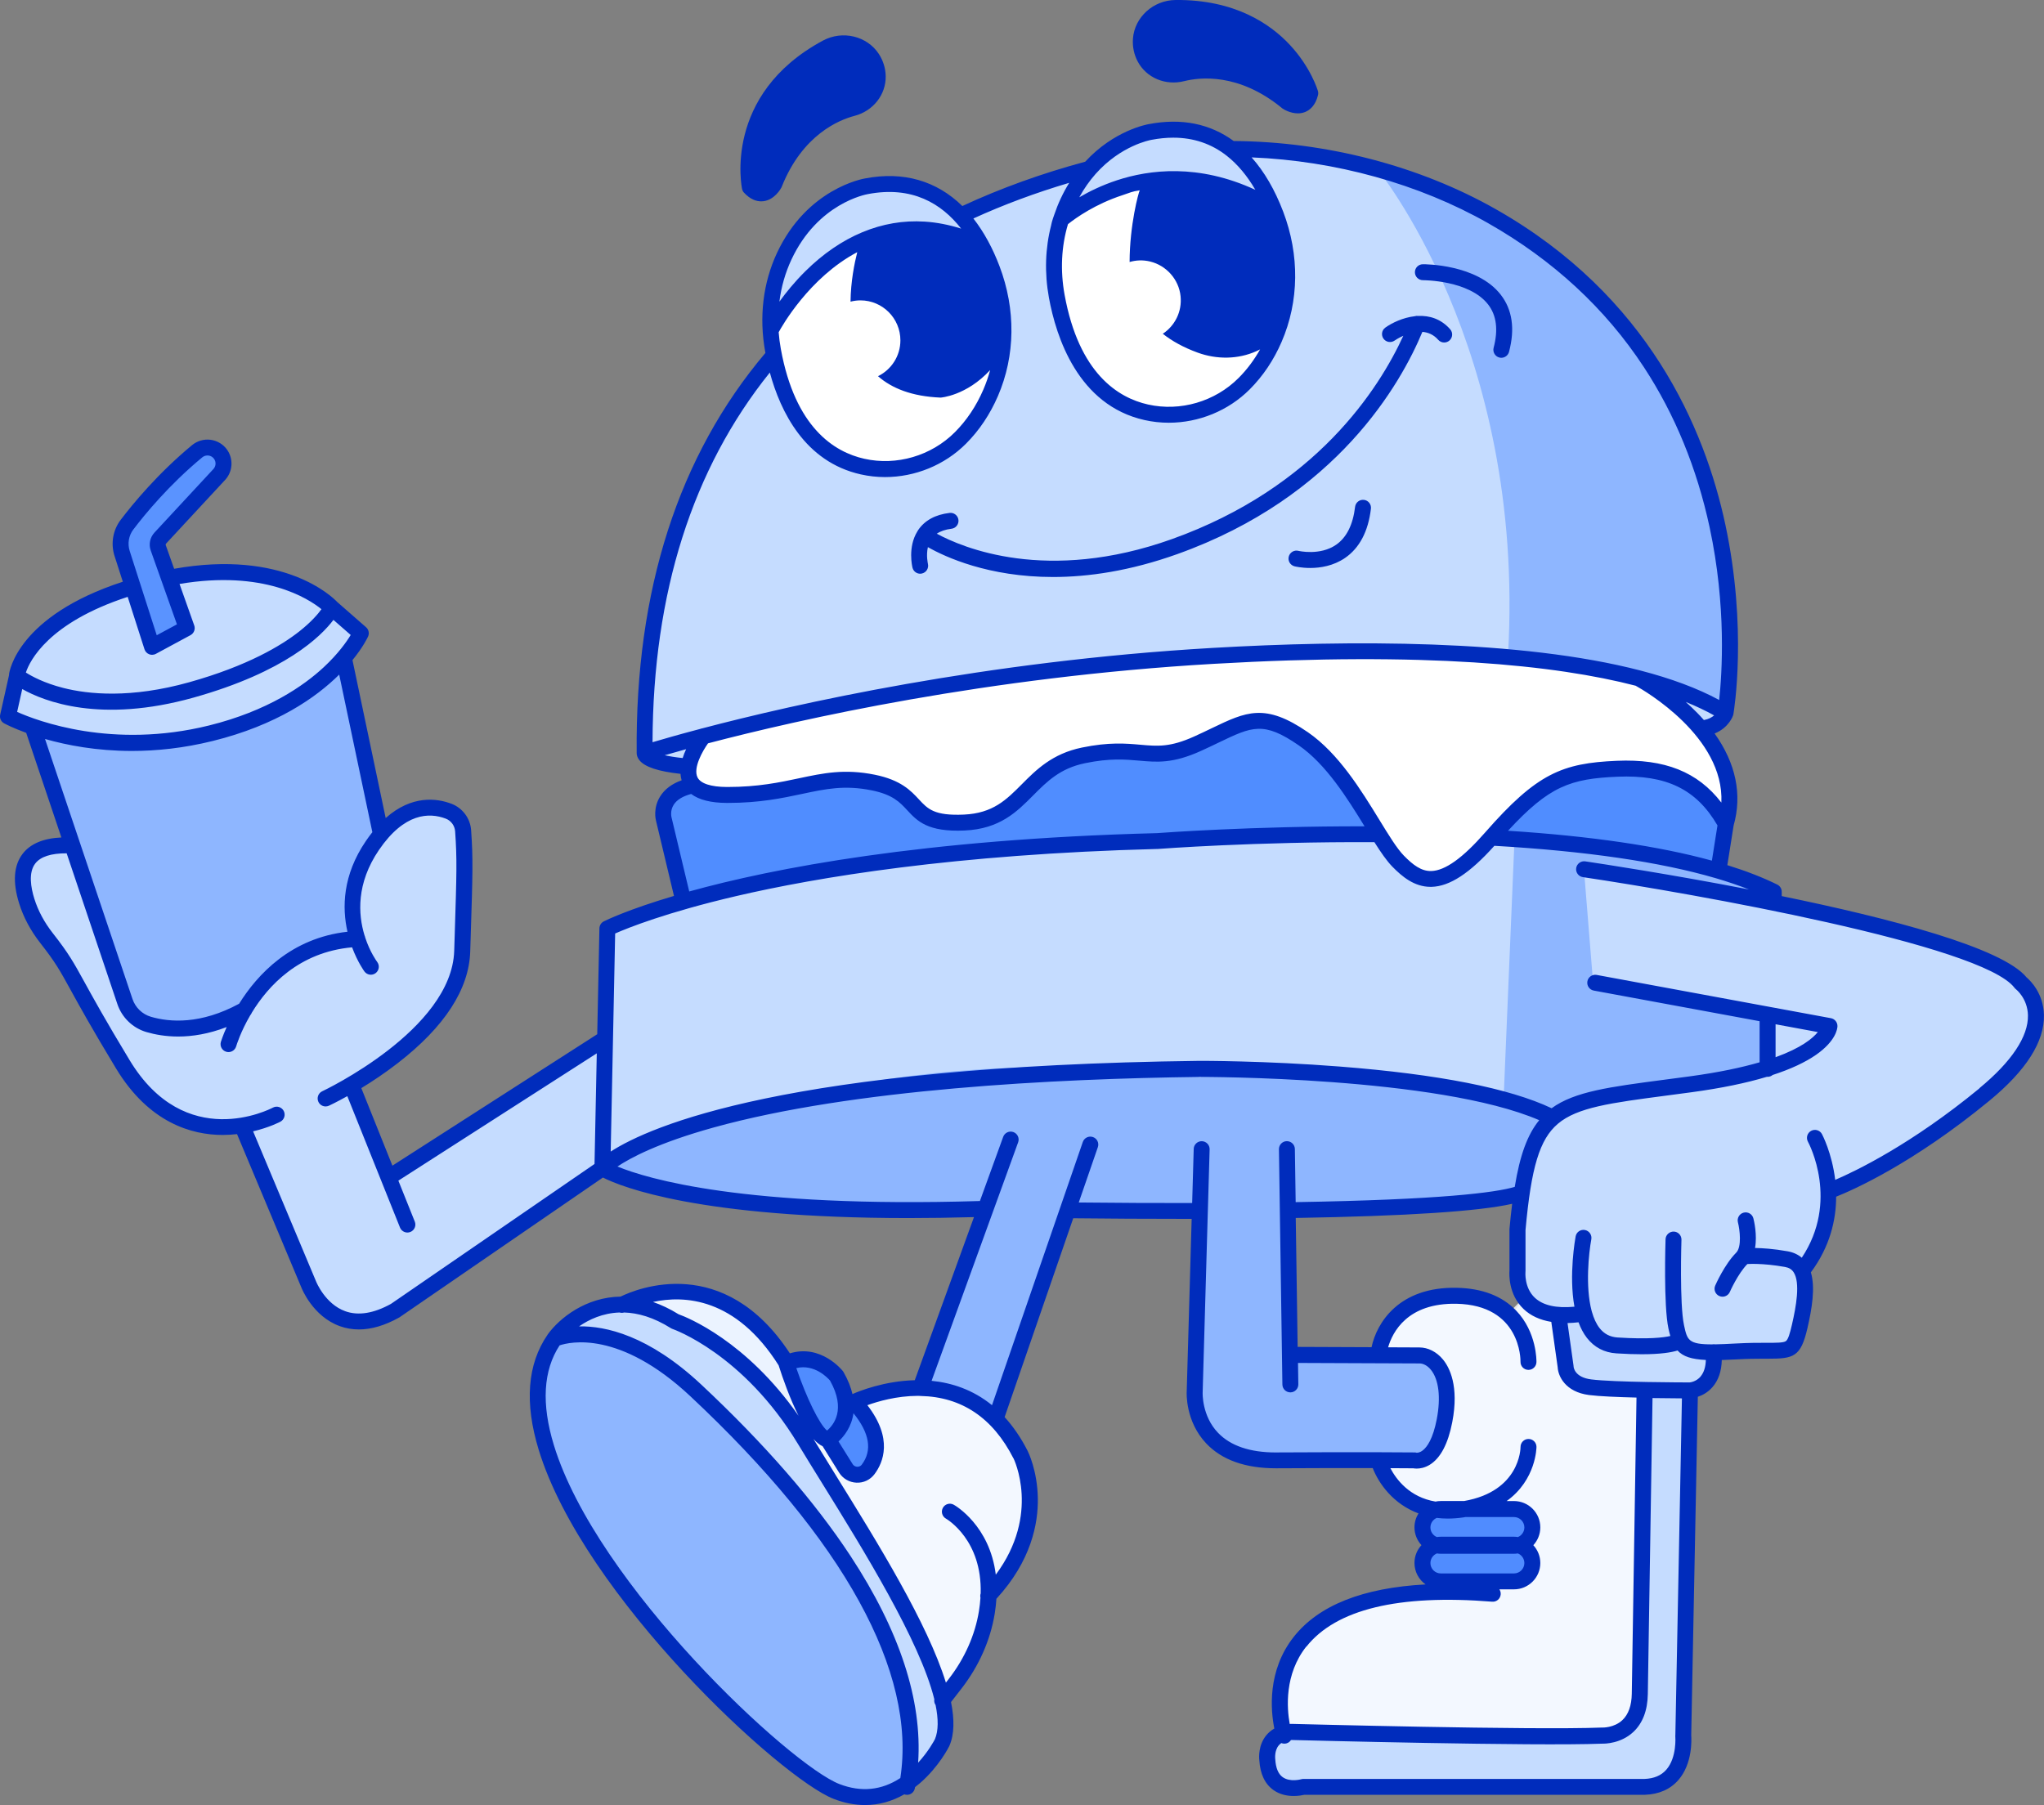 <?xml version="1.0" encoding="UTF-8"?>
<svg id="Layer_1" data-name="Layer 1" xmlns="http://www.w3.org/2000/svg" width="751.43" height="663.68" viewBox="0 0 751.43 663.68">
  <rect x="0" y="0" width="751.43" height="663.68" fill="#808080" stroke="none"/>
  <defs>
    <style>
      .cls-1 {
        opacity: .65;
      }

      .cls-1, .cls-2, .cls-3, .cls-4, .cls-5, .cls-6, .cls-7, .cls-8, .cls-9 {
        stroke-width: 0px;
      }

      .cls-1, .cls-2, .cls-6 {
        fill: #fff;
      }

      .cls-2 {
        opacity: .8;
      }

      .cls-3 {
        opacity: .54;
      }

      .cls-3, .cls-8, .cls-9 {
        fill: #0056ff;
      }

      .cls-10, .cls-9 {
        opacity: .59;
      }

      .cls-4 {
        fill: #c5dcff;
      }

      .cls-5 {
        fill: #8eb6ff;
      }

      .cls-7 {
        fill: #002cbc;
      }
    </style>
  </defs>
  <path class="cls-4" d="M741.52,359.18c-15.97-13.37-88.77-27.34-88.77-27.34-2.33-7.13-21.36-11.59-21.36-11.59,0,0-.59,2.68,3.66-19.28,4.25-21.96-8.65-33.01-8.65-33.01,6.26-.68,6.62-6.54,6.62-6.54,12.98-94-40.72-147.06-40.72-147.06-59.49-66.51-137.2-57.88-137.2-57.88,0,0,2.54-4.56-18.65-7.63-21.19-3.07-37.05,14.75-37.05,14.75-8.39.25-46.06,16.02-46.06,16.02-14.09-18.18-41.69-9.04-41.69-9.04-37.64,17.16-27.68,60.56-27.68,60.56-49.2,56.55-48.18,138.83-47.23,144.31.95,5.48,15.5,6.66,15.5,6.66l1.21,6.94c-13.09,4.26-9.08,12.77-9.08,12.77l7.86,29.09c-20.7,5.8-28.96,11.37-28.96,11.37l-1.16,41.54-78.53,49.58-14-34.39,18.91-14.74c17.7-10.09,21.37-34.14,21.37-34.14l.49-47.65c-12.28-14.25-30.46,2.95-30.46,2.95l-14-62.39,6.88-9.47-11.79-10.67c-16.95-19.65-58.95-9.62-58.95-9.62,0,0-1.72-3.89-3.44-10.52-1.72-6.63,1.97-6.88,1.97-6.88,0,0,23.88-22.12,22.35-28.42-1.52-6.31-10.32-2.04-10.32-2.04,0,0-15.97,15.72-23.58,23.09-7.61,7.37-4.42,13.51-4.42,13.51l2.66,14c-29.51,7.12-40.97,32-40.97,32l-3.45,15.65,8.5,2.95,15.57,45c-25.55-6.09-19.89,20.54-14.49,26.72,5.39,6.18,10.81,12.77,29.48,48.14,18.67,35.37,48.14,28.25,48.14,28.25,0,0,14.5,43.76,25.33,61.65,10.83,17.89,31.16,4.91,31.16,4.91l75.9-52.32c30.7,19.9,139.6,15.09,139.6,15.09l-23.38,65.64c-11.76-2.11-27.74,5.81-27.74,5.81-.66-3.57-2.66-9.25-2.66-9.25-8.6-11.36-18.89-3.56-18.89-3.56,0,0-7.92-23.03-29.43-26.99-21.51-3.96-25.76,3.68-25.76,3.68-20.38-1.13-29.44,10.47-29.44,10.47-12.45,19.53-5.94,34.53,8.14,67.36,14.08,32.83,65.17,80.95,83,93.4,17.83,12.45,22.13,13.03,39.62,2.55,17.49-10.49,12.45-29.72,12.45-29.72,15-19.25,16.42-39.19,16.42-39.19,0,0,9.91-2.41,13.59-26.5,3.68-24.09-11.6-36.2-11.6-36.2l26.61-76.42h47.55s-2.26,43.59-1.7,66.8c.57,23.21,23.77,24.62,23.77,24.62l44.31.27c1.66,13.9,18.97,17.84,18.97,17.84-5.93,6.43-1.13,15.56-1.13,15.56-4.36,7.88,3.94,14.03,3.94,14.03,0,0-38.59,1.53-51.25,19.38-12.66,17.84-3.96,32.78-3.96,32.78-3.34-.21-6.83,5.19-6.83,5.19-1.66,14.32,9.54,15.98,9.54,15.98l131.75-1.24c12.86-2.07,10.37-18.05,10.37-18.05l3.11-126.13c10.02-3.27,8.71-14.94,8.71-14.94,0,0,22.44-.75,23.96-.96,1.52-.22,4.57-1.97,4.57-1.97,8.49-8.5,5.01-28.31,5.01-28.31,8.28-7.62,11.11-29.19,11.11-29.19,7.62-4.36,55.98-27.49,68.98-48.1,13-20.61-2.23-29.54-2.23-29.54ZM555.58,483.74c-39.79-21.44-49.74,14.37-49.74,14.37l-32.37-.87,1.68-52.61,85.08-5.04c-5.07,17.74.17,37.3.17,37.3l-4.83,6.85Z"/>
  <path class="cls-6" d="M390.41,79.6s-13.06,73.42,43.99,72.43c0,0,49.48-5.76,31.7-72.43,0,0-20.48-13.62-46.75-13,0,0-18.7,4.94-28.94,13Z"/>
  <path class="cls-6" d="M283.04,117.95s4.28,60.58,47.08,53.99c42.8-6.58,38.52-61.04,38.52-61.04,0,0-9.81-33.49-43.04-25.88,0,0-23.8,9.55-42.56,32.92Z"/>
  <path class="cls-6" d="M256.6,271.94s-11.39,18.84,6.75,20.25c18.14,1.41,44.72-10.42,58.78-5.2,14.05,5.21,18.41,18.7,33.75,15.89,15.34-2.81,26.58-20.67,37.4-23.48,10.83-2.81,27.56,1.12,40.07-3.37,12.51-4.5,26.49-14.03,36.98-10.41,10.49,3.63,32.52,29.04,33.75,36.56,1.22,7.52,16.03,22.92,24.19,21.09,8.16-1.83,25.87-20.28,29.11-25.4,3.23-5.11,24.47-20.44,50.9-14.25,26.43,6.19,26.29,20.67,26.29,20.67,0,0,9.14-28.4-26.72-52.59-35.86-24.19-243.97-10.23-351.25,20.25Z"/>
  <path class="cls-5" d="M554.4,240.46s55.6,5.95,78.64,20.96c0,0,31.85-144.74-127.16-199.85,0,0,54.98,66.13,48.53,178.9Z"/>
  <path class="cls-5" d="M222.44,429s86.81-50.29,218.53-33.04c0,0,105.71-4.43,128.4,14.72,0,0-9.7,12.53-9.14,28.92,0,0-71.22,7.56-85.08,5.04l-1.68,52.61,48.65.87s12.31,2.5,9.27,22.12c0,0-.18,15.7-10.52,16.41h-52.11s-28.19,2.55-29.95-24.67l1.7-66.8h-47.55l-26.6,76.42s-10-12.04-27.7-11.87l23.38-65.64s-109.92,3.51-139.6-15.09Z"/>
  <g class="cls-10">
    <path class="cls-8" d="M470.33,265.62c-10.49-3.63-33.09,8.61-36.98,10.41-3.89,1.79-11.41,1.07-11.41,1.07-26.27-5.46-38.57,7.12-42.57,11.77-3.99,4.66-16.63,12.97-23.51,14.02s-19.5-2.12-20.92-7.81c-1.42-5.7-18.42-14.18-45.11-6.01-26.68,8.18-36.39,0-36.39,0-12.53,4.19-9.08,12.77-9.08,12.77l7.86,29.09c91.79-26.44,253.63-24.2,253.63-24.2l-3.56-8.85s-21.49-28.63-31.98-32.25Z"/>
    <path class="cls-8" d="M617.82,285.5c-45.65-14.67-67.55,21.76-67.55,21.76,60.15.58,81.13,12.99,81.13,12.99l3.17-15.97c.09-6.38-16.75-18.78-16.75-18.78Z"/>
  </g>
  <path class="cls-2" d="M506.89,536.85s2.43,22.02,30.66,17.37l13.74-.82s11.66,1.36,12.03,8.06c0,0-.64,7.26-2.92,7.26,0,0,8.71,7.11,0,12.31h-11.58l-.82,4.65s-87.25-10.39-76.86,51.15l115.42,1.37s16.85-.45,16.41-15.04l1.7-111.51s-26.61,3.98-29.16-8.29l-2.39-19.92s-9.82-.8-12.72-6.54l-6.56,6.7s-32.98-22.43-48.01,14.52h16.28s10.59,2.2,9.7,18.2c-.89,16.01-10.95,20.32-10.95,20.32l-13.98.22Z"/>
  <path class="cls-2" d="M347.96,623.48s13.5-13.32,16.42-39.19c0,0,31.12-25,1.98-62.7,0,0-23.38-21.75-51.36-6.06,0,0,15.12,15.43,4.16,25.37,0,0-6.25,4.81-12-6.75l-8.07-8.16-4.08,3.46s35.21,42.02,52.96,94.02Z"/>
  <path class="cls-1" d="M234.18,479.41s38.33,12.3,60.81,46.58l1.52-5.43-8.78-22.79s-23.69-36.01-53.55-18.36Z"/>
  <rect class="cls-9" x="524.15" y="556.8" width="37.35" height="10.38" rx="1.2" ry="1.2"/>
  <rect class="cls-9" x="524.15" y="569.66" width="37.35" height="10.38" rx="1.2" ry="1.2"/>
  <path class="cls-9" d="M289.36,501.11s6.54,30.22,16.28,27.26l8.06,13.94s8.72.99,8.84-12.21-11.63-14.57-11.63-14.57c0,0-6.01-21.57-21.55-14.42Z"/>
  <path class="cls-5" d="M202.6,493.56s-15.96,19.01,5.83,57.73c0,0,47.89,77.35,94.44,105.2,0,0,15.78,9.27,30.74-.7,0,0,14.29-45.61-49.3-113.45,0,0-41.32-63.27-81.71-48.77Z"/>
  <path class="cls-5" d="M556.73,309.68l-3.94,93.91,16.58,7.09s15.73-8.53,44.51-10.7c28.78-2.17,36.13-7.62,36.13-7.62v-20.3l-64.38-11.17-3.36-41.61,70.48,12.56s-4.26-10.17-21.36-11.59c0,0-34.3-11.23-74.66-10.58Z"/>
  <path class="cls-3" d="M56.16,237.08l12.67-6.18-11.13-31.68,25.04-27.66s.78-6.92-7.11-7.17c0,0-25.81,19.69-30.76,32.2,0,0-1.7,4.17,0,8.65,1.7,4.48,11.28,31.84,11.28,31.84Z"/>
  <path class="cls-5" d="M11.35,266.64l34.9,102.6s4.74,13.35,29.52,7.91l12.65-4.22s11.25-24.6,42.52-27.94c0,0-6.65-20.75,8.97-39.54l-14-62.39s-12.42,16.06-49.18,27.13c-36.76,11.06-65.38-3.55-65.38-3.55Z"/>
  <g>
    <path class="cls-7" d="M338.28,210.94c.24,0,.47-.03.71-.09,1.57-.39,2.52-1.98,2.14-3.54,0-.04-.72-3.06-.01-6.14,6.36,3.61,22.25,10.98,45.99,10.98,12.97,0,28.29-2.2,45.67-8.41,58.81-21.02,82.25-62.79,90.13-81.72,2.05.17,4.09.97,5.81,2.92.58.66,1.39.99,2.2.99.69,0,1.38-.24,1.94-.73,1.21-1.07,1.33-2.92.26-4.14-3.42-3.87-7.65-5.07-11.7-4.89-.45-.07-.9-.03-1.33.1-4.34.5-8.35,2.44-10.79,4.17-1.32.93-1.63,2.75-.7,4.07.93,1.32,2.76,1.64,4.08.72.14-.1,1.39-.96,3.22-1.77-8.91,19.43-32.02,55.79-85.08,74.76-45.96,16.43-77.1,3.08-86.43-1.99,1.39-.94,3.19-1.55,5.4-1.82,1.61-.19,2.75-1.65,2.56-3.26-.19-1.61-1.65-2.76-3.26-2.56-5.22.62-9.09,2.73-11.51,6.25-.07.1-.12.2-.18.3,0,.01-.02.02-.03.03-.04.06-.07.12-.1.18-3.64,5.85-1.89,13.07-1.81,13.39.34,1.33,1.52,2.21,2.83,2.21Z"/>
    <path class="cls-7" d="M523.1,103.02h.02c.18.01,17.01-.03,23.97,8.95,3.08,3.97,3.75,9.32,2.01,15.9-.41,1.56.52,3.17,2.08,3.58.25.07.5.1.75.1,1.3,0,2.48-.87,2.83-2.18,2.24-8.45,1.22-15.51-3.04-21-8.72-11.24-27.86-11.22-28.65-11.21-1.62.01-2.92,1.33-2.91,2.95.01,1.61,1.32,2.91,2.93,2.91Z"/>
    <path class="cls-7" d="M501.42,183.79c-1.61-.19-3.06.96-3.25,2.56-.78,6.58-3.13,11.27-6.97,13.94-5.92,4.1-13.73,2.28-13.87,2.24-1.56-.39-3.15.56-3.55,2.13-.4,1.57.56,3.16,2.12,3.56.2.05,2.52.61,5.76.61,3.66,0,8.5-.72,12.82-3.69,5.32-3.66,8.52-9.75,9.51-18.1.19-1.61-.96-3.06-2.56-3.25Z"/>
    <path class="cls-7" d="M745.06,359.41c-8.92-11.04-50.86-21.9-90.05-29.93v-1.6c0-1.11-.63-2.13-1.63-2.63-5.31-2.62-11.43-5-18.36-7.15l2.3-14.56c3.23-11.39.81-22.94-6.99-33.85,5.28-2.13,6.74-6.47,6.81-6.69.03-.09.04-.17.06-.26.01-.05.03-.09.04-.14.22-1.27,5.2-31.52-2.96-69.73-7.55-35.34-28.31-84.15-84.36-115.94-28.13-15.96-62.34-24.85-96.38-25.08-8.75-6.4-19.24-8.5-31.17-6.22-.66.11-12.81,2.28-23.42,13.83-15.95,4.29-31.13,9.77-45.17,16.29-9.47-9.27-21.65-12.84-35.72-10.15-.87.14-21.38,3.79-32.41,27.38-5.16,11.04-6.66,23.64-4.33,36.43.02.11.04.23.07.35-31.98,37.82-47.9,87.31-47.33,147.13,0,0,0,.01,0,.02,0,.6.17,1.58,1.01,2.62,1.98,2.47,6.93,4.11,15.1,5,.05.8.18,1.59.41,2.37-3.59,1.29-6.24,3.28-7.89,5.93-2.65,4.24-1.65,8.46-1.54,8.87l6.62,27.71c-16.89,5-24.94,8.93-25.79,9.36-.97.49-1.59,1.47-1.62,2.56l-.8,38.93-75.3,48.33-11.43-28.51c4.03-2.45,8.71-5.55,13.44-9.22,17.22-13.35,26.17-27.16,26.6-41.04l.18-5.68c.72-22.84.89-28.27.15-38.87-.3-4.37-3.15-8.2-7.25-9.75-5.24-1.99-14.49-3.34-24.16,5.26l-12.21-58.07c3.92-4.81,5.56-8.28,5.73-8.67.53-1.18.24-2.57-.74-3.42l-10.56-9.24c-1.83-1.94-19.71-19.43-59.99-12.25l-3.07-8.64c-.08-.23-.03-.47.13-.65l21.67-23.37c2.86-3.08,3.14-7.79.68-11.19-1.42-1.97-3.63-3.28-6.04-3.58-2.43-.31-4.9.41-6.79,1.97-12.6,10.43-21.84,21.68-26.23,27.46-2.87,3.78-3.72,8.74-2.27,13.27l3.05,9.49C6.51,226.48,3.45,246.94,3.34,247.82c-.02.13-.01.25-.01.38l-3.26,14.55c-.29,1.28.31,2.6,1.47,3.22.38.2,3.21,1.7,8.09,3.48l12.94,38.47c-6.6.3-11.37,2.29-14.21,5.96-3.33,4.3-3.77,10.45-1.32,18.3,1.6,5.11,4.22,10.01,7.78,14.56,5.58,7.11,7.19,10.05,11.1,17.16,3.06,5.56,7.68,13.97,16.73,28.93,12.2,20.18,28.01,24.45,39.13,24.47h.11c1.83,0,3.58-.12,5.25-.31l23.62,56.32c.17.43,4.21,10.69,14.14,14.28,2.25.82,4.6,1.22,7.04,1.22,4.62,0,9.56-1.46,14.76-4.36.08-.04.16-.09.23-.14l74.72-51.35c6.94,3.5,35.43,14.9,112.37,14.9,7.53,0,15.56-.12,24.04-.35l-21.76,59.97c-11.25.27-20.5,4.03-22.91,5.09-.57-2.45-1.6-5.14-3.28-8.08-.07-.13-.15-.25-.25-.37-.33-.41-8.07-10-19.48-6.52-24.24-36.98-56.23-23.8-62.25-20.86-12.8.2-22.39,7.9-26.7,13.81-.01.02-.02.03-.04.05-.04.05-.07.11-.1.16,0,0,0,0,0,.01-7.43,10.79-8.53,25.01-3.25,42.29,16.51,53.97,89.26,120.96,108.48,128.37,3.89,1.5,7.75,2.25,11.51,2.25,5,0,9.84-1.32,14.42-3.94.14.05.29.1.44.13.19.04.38.05.56.05,1.37,0,2.6-.97,2.87-2.37.03-.15.05-.31.08-.46.64-.49,1.27-1,1.9-1.54,6.92-6.02,10.53-13.22,10.68-13.53.02-.05.04-.09.06-.14,1.82-4.21,1.86-9.7.59-16.07l3.86-4.98c6.4-8.24,10.62-17.78,12.21-27.58.3-1.88.5-3.68.61-5.41,12.81-13.9,15.38-27.69,15.23-36.9-.16-10.28-3.59-17.16-3.74-17.45-2.54-5-5.41-9.1-8.47-12.45l25.22-73.11c13.69.15,27.01.22,39.71.22,1.29,0,2.55,0,3.83,0l-1.82,63.54c-.03.44-.53,10.92,7.2,19.06,5.74,6.05,14.35,9.11,25.58,9.11.12,0,.25,0,.38,0,14.67-.09,26.63-.09,35.22-.08,2.24,5.73,7.57,13.24,16.83,16.67-.93,1.49-1.48,3.24-1.48,5.12,0,2.53.98,4.82,2.57,6.55-1.59,1.73-2.57,4.02-2.57,6.55,0,3.26,1.62,6.14,4.09,7.89-23.06,1.23-39.32,7.68-48.47,19.28-9.84,12.47-8.46,27.12-7.14,33.71-1.13.64-2.11,1.46-2.94,2.46-3.01,3.66-2.69,8.24-2.58,9.19.31,5.07,2.07,8.77,5.24,11,2.41,1.7,5.17,2.15,7.41,2.15,1.76,0,3.2-.28,3.91-.44h125.09s.07,0,.11,0c5.18-.19,9.32-2.02,12.29-5.42,5.27-6.03,4.84-14.97,4.73-16.43l2.43-124.49c1.61-.53,3.65-1.56,5.4-3.57,2.18-2.5,3.31-5.85,3.41-9.95,1.71-.05,3.56-.13,5.61-.24,3.85-.21,6.94-.24,9.51-.24.65,0,1.26,0,1.85,0,9.43,0,12.06-.62,14.51-11.21,1.64-7.12,2.96-14.88,1.27-20.54,7.08-9.55,9.28-19.37,9.29-27.82,5.97-2.37,28.15-12.08,56.38-35.32,13.5-11.11,20.23-21.7,20.01-31.49-.18-7.97-4.99-12.63-6.36-13.8ZM49.04,194.66c4.23-5.58,13.15-16.43,25.3-26.49.55-.46,1.22-.7,1.92-.7.13,0,.26,0,.39.02.82.1,1.55.53,2.03,1.2.83,1.15.73,2.73-.23,3.77l-21.67,23.37c-1.65,1.78-2.17,4.31-1.36,6.59l9.63,27.14-7.43,4.01-9.94-30.99c-.87-2.71-.36-5.67,1.36-7.93ZM46.94,219.46l6.18,19.27c.27.83.89,1.5,1.7,1.82.35.14.72.21,1.09.21.48,0,.96-.12,1.39-.35l12.74-6.88c1.27-.69,1.85-2.2,1.37-3.56l-5.41-15.26c30.95-5.23,47.3,5.31,52.18,9.28-1.27,1.76-3.74,4.68-8.09,8.12-6.61,5.22-19,12.7-40.5,18.73-21.5,6.02-37.08,4.46-46.37,2.09-7.02-1.79-11.59-4.3-13.71-5.65,1.43-4.31,8.23-18.29,37.44-27.83ZM6.3,261.76l1.88-8.41c8.02,4.54,28.74,12.74,62.99,3.14,33.69-9.44,46.9-22.56,51.41-28.57l6.35,5.55c-1.45,2.4-4.54,6.85-9.89,11.83-7.37,6.85-20.67,16.12-42.22,21.45-35.54,8.79-63.1-1.68-70.51-4.99ZM16.56,271.71c8.02,2.29,18.92,4.4,31.91,4.4,9,0,19-1.01,29.75-3.67,23.46-5.8,37.97-15.97,46.48-24.4l12.19,57.94c-.8,1-1.59,2.08-2.38,3.24-8.6,12.6-8.77,24.54-6.77,33.36-20.75,2.32-33.12,15.71-39.83,26.47-14.1,7.64-25.4,6.85-32.42,4.8-3.18-.93-5.72-3.38-6.79-6.56l-32.14-95.57ZM218.58,427.96l-74.85,51.45c-6.35,3.51-12,4.42-16.8,2.7-7.41-2.66-10.68-10.82-10.74-10.97l-23.14-55.17c5.93-1.4,9.8-3.42,10.04-3.55,1.43-.76,1.96-2.53,1.21-3.96-.76-1.43-2.53-1.97-3.96-1.22-1.31.69-32.18,16.48-52.69-17.44-8.99-14.86-13.57-23.21-16.61-28.73-3.95-7.18-5.75-10.46-11.62-17.95-3.13-3.99-5.42-8.26-6.8-12.69-1.27-4.06-2.24-9.6.36-12.96,1.95-2.51,5.83-3.75,11.53-3.72l18.63,55.4c1.68,5,5.68,8.85,10.7,10.32,3.18.93,7.11,1.64,11.67,1.64,5.18,0,11.18-.93,17.82-3.49-1.45,3.24-2.1,5.37-2.13,5.46-.45,1.55.43,3.18,1.98,3.63.28.08.55.12.83.12,1.26,0,2.43-.83,2.81-2.1.16-.53,1.66-5.41,5.19-11.45.25-.28.43-.59.56-.93,6-9.87,17.34-22.29,36.87-24.04,2.05,5.49,4.49,8.83,4.56,8.91.97,1.29,2.8,1.55,4.09.58,1.29-.97,1.56-2.8.59-4.1-.24-.32-2.66-3.65-4.41-8.96-.05-.3-.14-.59-.27-.86-2.33-7.66-3.09-19.03,5.32-31.37,9.32-13.67,18.48-13.82,24.52-11.53,1.97.74,3.33,2.58,3.48,4.68.72,10.3.57,15.12-.16,38.27l-.18,5.68c-.91,29.09-48.04,51.4-48.51,51.62-1.47.68-2.1,2.43-1.42,3.89.5,1.07,1.55,1.69,2.66,1.69.41,0,.83-.09,1.23-.27.23-.11,2.82-1.32,6.74-3.51l19.37,48.31c.46,1.14,1.56,1.84,2.72,1.84.36,0,.73-.07,1.09-.21,1.5-.6,2.23-2.31,1.63-3.81l-6.04-15.06,72.94-46.81-.83,40.67ZM632.81,295.08c-8.7-11.31-20.83-16.1-38.42-15.35-20.07.86-29.37,4.6-48.42,26.36-8.23,9.4-14.7,14.03-19.79,14.17-3.64.09-6.69-2.19-10.08-5.66-2.53-2.58-5.54-7.49-9.02-13.17-6.68-10.88-14.98-24.42-26.25-32.19-15.79-10.89-22.73-7.55-35.33-1.5-2.01.97-4.09,1.97-6.44,3.03-8.89,4.02-13.46,3.62-19.78,3.06-5.42-.48-11.55-1.02-21.56,1.04-10.91,2.25-16.83,8.21-22.06,13.47-5.7,5.73-10.62,10.68-21.29,11.17-10.9.49-13.27-2.05-16.54-5.58-2.95-3.18-6.62-7.14-16.24-9.08-11.13-2.25-18.91-.59-27.91,1.32-7.04,1.5-15.02,3.19-26.19,3.19-.09,0-.17,0-.26,0-5.87-.01-9.71-1.27-10.81-3.54-1.69-3.47,1.87-9.7,3.87-12.51,33.8-8.87,102.76-24.42,185.75-29.22,77.82-4.5,125.75.39,155.27,8.04,3.16,1.75,32.62,18.74,31.51,42.96ZM631.39,303.49l-2.05,12.95c-19.47-5.35-44.55-9.03-74.95-10.99,15.13-16.42,22.96-19.14,40.24-19.87,17.97-.77,29.02,4.61,36.76,17.91ZM619.72,258.09c4.01,1.62,7.47,3.29,10.44,4.95-.79.68-1.98,1.37-3.76,1.71-.77-.88-1.58-1.75-2.43-2.62-1.41-1.44-2.84-2.79-4.25-4.04ZM402.65,64.09c.06-.07.12-.13.18-.2,9.28-10.41,19.94-12.38,20.56-12.49,2.74-.52,5.39-.78,7.94-.78,7.46,0,14.06,2.24,19.7,6.69,3.96,3.13,7.47,7.31,10.47,12.49-20.9-9.7-38.97-7.45-50.93-3.5-5.48,1.81-10.12,4.09-13.8,6.24,1.8-3.29,3.8-6.08,5.88-8.44ZM422.78,96.15c6.02,1.44,10.6,6.6,11.23,12.75.59,5.76-2.16,10.93-6.54,13.82,3.37,2.66,7.58,5.02,12.82,6.93,7.01,2.56,14.79,2.52,21.6-.53.46-.21.91-.43,1.36-.66-2.22,3.93-4.86,7.47-7.93,10.53-8.65,8.66-21.39,12.4-33.26,9.74-11.1-2.48-25.43-11.49-30.69-40.35-1.63-8.97-1.19-17.82,1.25-25.97,2.97-2.36,10.06-7.39,20.01-10.64,3.18-1.04,3.18-1.29,6.37-1.8-.45.85-3.69,12.65-3.73,26.36,2.31-.67,4.85-.82,7.5-.19ZM290.95,95.45c9.67-20.69,27.32-23.95,28.13-24.09,16.2-3.09,27.05,3.44,34.27,12.7-4.52-1.43-9.01-2.3-13.42-2.58-15.63-1.01-30.81,5.31-43.89,18.28-3.94,3.9-7.1,7.82-9.51,11.15.67-5.4,2.15-10.6,4.42-15.46ZM315.14,92.75c-1.02,4.03-2.39,10.79-2.46,18.16,1.16-.3,2.38-.47,3.63-.47,8.12,0,14.7,6.58,14.7,14.7,0,5.79-3.36,10.79-8.23,13.18,5.05,4.43,12.42,7.44,23.02,7.87,0,0,9.42-.61,18.21-10.13-.67,2.46-1.5,4.87-2.52,7.22-2.61,6.05-6.14,11.32-10.48,15.66-8.65,8.66-21.4,12.4-33.26,9.74-11.1-2.48-25.43-11.49-30.69-40.35-.38-2.07-.64-4.13-.8-6.18,1.1-2.04,11.23-20.09,28.86-29.42ZM386.44,82.8c-2.19,8.45-2.49,17.49-.83,26.63,2.64,14.47,10.71,39.56,35.17,45.02,2.94.66,5.92.98,8.9.98,11,0,21.87-4.37,29.78-12.3,4.86-4.87,8.81-10.75,11.71-17.48,6.43-14.89,6.63-31.87.57-47.81-3.07-8.08-6.97-14.76-11.62-19.97,30.83,1.25,61.44,9.72,86.89,24.15,23.88,13.55,43.18,31.38,57.35,53.01,11.35,17.32,19.47,37.12,24.14,58.85,6.23,29.03,4.56,53.88,3.51,63.49-8.13-4.4-17.87-7.95-28.75-10.78-.06-.02-.12-.03-.18-.05-44.16-11.47-107.03-11.22-157.39-8.31-83.88,4.85-153.58,20.64-187.47,29.56-.24.03-.48.1-.71.19-8.08,2.13-14.06,3.86-17.62,4.92.15-54.83,14.65-100.51,43.12-135.93,3.9,14.37,12.88,32.86,33.46,37.46,2.94.66,5.92.98,8.9.98,11,0,21.87-4.37,29.78-12.3,4.86-4.87,8.8-10.75,11.71-17.48,6.43-14.89,6.63-31.87.57-47.81-1.25-3.29-2.64-6.34-4.17-9.15-.01-.02-.02-.04-.03-.06-1.65-3.04-3.45-5.8-5.39-8.28,11.09-5.06,22.89-9.45,35.23-13.11-1.1,1.79-2.16,3.71-3.13,5.8-.91,1.95-1.7,3.95-2.39,5.99,0,0-.9,2.45-1.12,3.8ZM244.38,277.68c2.13-.62,4.76-1.37,7.86-2.22-.48,1.02-.92,2.12-1.27,3.26-2.83-.3-4.98-.67-6.59-1.03ZM246.82,300.26s-.5-2.22.83-4.34c1.14-1.82,3.3-3.16,6.44-4,2.88,2.18,7.27,3.28,13.13,3.3.09,0,.19,0,.28,0,11.78,0,20.08-1.76,27.4-3.32,8.71-1.85,15.59-3.31,25.53-1.31,7.77,1.57,10.36,4.36,13.1,7.32,3.68,3.97,7.49,8.07,21.1,7.45,12.94-.59,19.16-6.84,25.17-12.89,5.1-5.13,9.91-9.97,19.09-11.86,9.16-1.89,14.84-1.38,19.85-.94,6.66.59,12.42,1.1,22.71-3.55,2.41-1.09,4.62-2.15,6.57-3.09,12.33-5.92,16.48-7.92,29.46,1.04,10.03,6.92,17.85,19.46,24.17,29.75-41.29-.07-74.5,2.37-76.33,2.51-86.31,2.22-141.2,12.93-171.94,21.45l-6.57-27.52ZM313.75,519.61c5.95,7.33,6.99,13.68,3.07,18.9-.57.76-1.37.81-1.69.79-.33-.01-1.15-.14-1.67-.97l-5.2-8.33c2.06-1.93,4.79-5.37,5.49-10.38ZM305.14,507.61c5.98,10.67,1.31,16.36-1.1,18.38-2.74-2.22-7.52-11.92-11.29-22.97,6.68-1.6,11.54,3.61,12.38,4.58ZM286.25,502.03c1.47,4.61,4.09,12.13,7.32,18.53-19.22-27.58-40.97-36.21-44.12-37.34-3.23-2.01-6.37-3.47-9.39-4.51,11.39-2.5,30.42-1.69,46.2,23.32ZM331,653.74c-6.9,4.54-14.41,5.3-22.39,2.23-18.02-6.95-89.27-73.23-104.99-124.62-4.64-15.16-3.92-27.49,2.1-36.68,3.71-1.25,22.07-5.64,48.05,18.68,56.57,52.96,83.19,101.41,77.22,140.38ZM343.69,639.49c-.28.54-2.38,4.5-6.16,8.62,1.56-22.94-6.76-48.43-24.81-75.94-13.19-20.09-31.67-41.32-54.93-63.1-19.35-18.11-35.21-21.57-44.9-21.39,3.64-2.53,8.66-4.89,14.87-5.1.54.16,1.13.17,1.69,0,5.04.15,10.79,1.74,17.18,5.76.2.12.41.23.63.3.26.09,25.98,9.06,46.05,42.2,2.77,4.58,5.83,9.51,9.06,14.73,14.95,24.12,35.85,57.84,41.11,79.21-.12.74.04,1.5.47,2.12,1.04,5.12,1.08,9.43-.25,12.58ZM372.58,536.17c.11.22,10.05,20.56-6.5,42.8-2.23-18.01-14.79-25.34-15.45-25.71-1.4-.79-3.18-.3-3.98,1.1-.8,1.4-.31,3.19,1.08,3.99.6.35,13.35,7.96,12.79,27.52-.17.51-.2,1.06-.08,1.58-.1,1.56-.27,3.18-.55,4.89-1.43,8.83-5.26,17.45-11.06,24.92l-1.09,1.41c-6.77-21.85-24.91-51.14-40.43-76.17-2.94-4.74-5.71-9.22-8.26-13.41,1.1,1.21,2.23,2.14,3.38,2.67l6.03,9.67c1.39,2.22,3.77,3.61,6.39,3.72,2.61.13,5.07-1.05,6.63-3.12,3.24-4.31,6.89-13.09-2.61-25.37,3.93-1.42,10.73-3.39,18.4-3.43h.21c.22,0,.44.02.66.02.07,0,.13.02.2.02.03,0,.07,0,.1,0,15.06.32,26.54,8.01,34.11,22.9ZM469.4,534.04c-.11,0-.23,0-.34,0-9.53,0-16.69-2.43-21.28-7.23-6-6.26-5.65-14.67-5.65-14.83l1.9-66.61s.01-.08.01-.12c0-.02,0-.04,0-.06l.65-22.58c.05-1.62-1.23-2.97-2.84-3.01-1.62-.05-2.97,1.23-3.01,2.84l-.57,19.89c-13.27.02-27.26-.05-41.69-.2l7.02-20.34c.53-1.53-.28-3.2-1.81-3.72-1.53-.53-3.2.29-3.72,1.81l-33.38,96.78c-7.07-5.75-14.86-8.24-22.21-8.96l31.82-87.71c.55-1.52-.23-3.2-1.75-3.75-1.52-.55-3.2.23-3.75,1.75l-8.56,23.6c-86.68,2.63-122.42-8.23-133.25-12.68,4.66-3.13,14.99-8.71,35.42-14.37,51.18-14.17,125.39-17.92,178.6-18.58.92.01,87.61-.17,124.85,15.91-4.38,5.33-7.12,13-9,24.52-7.06,2.09-26.83,4.71-80.54,5.61l-.29-19.53c-.02-1.62-1.35-2.89-2.97-2.89-1.62.02-2.91,1.36-2.89,2.97l.33,22.46s0,0,0,0,0,0,0,0v.03s.94,64.02.94,64.02c.02,1.6,1.33,2.89,2.93,2.89h.04c1.62-.02,2.91-1.36,2.89-2.97l-.12-7.85,44.67.18c1.43,0,2.95.84,4.15,2.29,2.94,3.56,3.74,10.2,2.19,18.21-1.4,7.26-3.56,10.23-5.13,11.46-1.18.92-2.11.89-2.36.86-.29-.11-.4-.09-.74-.1-.19,0-19.19-.19-50.53,0ZM480.26,605.45c10.89-13.74,33.86-19.31,68.29-16.54,1.62.14,3.02-1.07,3.15-2.69.05-.68-.14-1.32-.49-1.85h5.37c5.34,0,9.68-4.34,9.68-9.68,0-2.53-.98-4.82-2.57-6.55,1.59-1.73,2.57-4.02,2.57-6.55,0-5.34-4.34-9.68-9.68-9.68h-2.7c10.9-7.8,10.97-19.77,10.97-19.93-.01-1.61-1.32-2.9-2.93-2.9h-.01c-1.61,0-2.92,1.32-2.92,2.93,0,.68-.28,16.32-20.76,19.89h-8.56c-.67,0-1.32.07-1.95.2-9.48-1.59-14.36-8.05-16.58-12.28,4.68.02,7.58.04,8.44.05.31.05.74.1,1.26.1,1.21,0,2.91-.27,4.74-1.38,3.97-2.42,6.77-7.7,8.31-15.68,2.57-13.33-1.04-20.17-3.42-23.06-2.32-2.81-5.48-4.42-8.66-4.42l-11.5-.05c1.61-5.55,7.06-16.36,25.12-16.01,23.61.48,23.57,20.48,23.55,21.32-.04,1.62,1.25,2.96,2.86,2.99.02,0,.04,0,.07,0,1.59,0,2.89-1.27,2.93-2.86.01-.44.16-10.98-7.44-18.92-5.15-5.38-12.5-8.21-21.85-8.4-21.24-.45-29.44,12.86-31.33,21.84l-27.17-.11-.7-47.41c40.69-.68,67.41-2.43,79.56-5.2-.36,2.87-.68,5.93-.98,9.22,0,.09-.01.17-.01.26v15.06c-.1,1.32-.41,8.82,5.2,14.15,2.6,2.47,6.01,4.04,10.18,4.72l2.35,16.72c.16,3.15,2.73,9.05,11.56,10.18,3.74.48,10.6.76,17.41.93l-1.73,108.9c-.07,4.33-1.23,7.59-3.44,9.68-3.07,2.9-7.34,2.75-7.37,2.75-.09,0-.19,0-.28,0-24.9,1.01-113.08-1.33-113.96-1.35-.09,0-.17,0-.25,0-.15,0-.3.03-.45.04-1.06-5.83-2-18.26,6.1-28.49ZM528.23,571.17c.47.07.96.12,1.45.12h26.9c.49,0,.98-.05,1.45-.12,1.39.57,2.37,1.94,2.37,3.53,0,2.11-1.71,3.82-3.82,3.82h-26.9c-2.11,0-3.82-1.71-3.82-3.82,0-1.59.98-2.96,2.37-3.53ZM525.86,561.61c0-1.57.96-2.92,2.32-3.51,1.3.16,2.65.25,4.07.25,1.79,0,3.68-.14,5.66-.42.28-.04.54-.09.81-.14h17.86c2.11,0,3.82,1.71,3.82,3.82,0,1.59-.98,2.96-2.37,3.53-.47-.07-.96-.12-1.45-.12h-26.9c-.49,0-.98.05-1.45.12-1.39-.57-2.37-1.94-2.37-3.53ZM615.88,638.12c0,.11,0,.23.01.34,0,.08.63,7.7-3.29,12.2-1.89,2.16-4.52,3.28-8.04,3.42h-125.4c-.27,0-.56.04-.82.12-.04.01-4.1,1.14-6.78-.77-1.64-1.16-2.56-3.39-2.74-6.62,0-.06-.01-.14-.02-.2,0-.03-.32-2.93,1.3-4.87.27-.32.6-.6.96-.85.34.14.71.22,1.09.22.3,0,.6-.05.9-.14.66-.21,1.18-.64,1.53-1.18.09,0,.17-.02.27-.03,3.93.1,89.34,2.33,114.11,1.35,1.1.03,6.93-.05,11.47-4.28,3.45-3.22,5.25-7.9,5.35-13.91l1.73-108.88c4.35.07,8.26.1,10.81.11l-2.42,123.97ZM625.21,506.1c-1.59,1.88-3.73,2.16-4.03,2.19-1.85,0-27.87-.04-36.22-1.11-6.03-.77-6.43-4.34-6.46-4.68,0-.12-.01-.24-.03-.36l-2.2-15.68c1.29-.03,2.64-.12,4.04-.28.78,2.11,1.78,4.06,3.06,5.71,2.74,3.51,6.4,5.44,10.9,5.72,3.56.23,6.63.32,9.26.32,6.96,0,10.93-.67,13.18-1.38,2.03,2.23,5.15,3.23,10.41,3.48-.08,2.61-.73,4.64-1.93,6.06ZM727.69,400.17c-25,20.57-45.45,30.39-53.02,33.64-1.18-9.89-4.81-16.72-4.88-16.85-.77-1.42-2.55-1.94-3.97-1.17-1.42.77-1.95,2.55-1.18,3.97.5.93,11.54,21.96-2.26,42.68-1.4-1.2-3.13-1.99-5.17-2.36-5.24-.94-9.38-1.18-12.01-1.22.87-4.84-.4-10.09-.61-10.9-.4-1.56-2-2.5-3.57-2.1-1.56.4-2.51,2-2.11,3.56.7,2.73,1.46,9.04-.64,11.16-4.31,4.35-7.57,11.78-7.71,12.1-.64,1.48.03,3.21,1.52,3.85.38.17.78.24,1.17.24,1.13,0,2.21-.66,2.69-1.76.03-.07,2.93-6.67,6.44-10.25.04,0,.08,0,.13,0,.05,0,5.35-.41,13.68,1.07,1.48.26,2.49.88,3.19,1.94,2.55,3.86.87,12.85-.61,19.28-.74,3.23-1.41,5.5-2.25,6.07-.91.61-3.49.61-7.06.6-2.88,0-6.47-.01-11.17.25-3.13.17-5.7.29-7.83.32-.24-.04-.48-.06-.74-.03-.08,0-.14.03-.22.04-8.87.03-9.24-1.63-10.41-7.05-1.69-7.79-.95-31.16-.94-31.4.05-1.62-1.21-2.97-2.83-3.02-1.59-.03-2.97,1.21-3.02,2.83-.03.99-.77,24.34,1.07,32.83.21.99.44,1.89.69,2.73-2.4.56-7.89,1.28-19.38.55-2.79-.18-4.96-1.31-6.65-3.47-1.23-1.58-2.13-3.61-2.78-5.9-.03-.18-.08-.36-.15-.52-2.32-8.84-1.03-21.17-.09-26.21.29-1.59-.76-3.12-2.35-3.42-1.59-.3-3.12.75-3.41,2.34-.14.77-2.57,14.23-.44,25.86-6.67.63-11.57-.47-14.58-3.31-3.95-3.71-3.43-9.46-3.43-9.5.01-.1.02-.21.02-.32v-15.05c2.09-23.13,5.19-33.35,11.86-39.04.01,0,.02-.02.03-.03,0,0,0,0,0,0,7.15-6.07,19.51-7.69,39.96-10.38,2.94-.39,6.04-.79,9.32-1.24,10.74-1.46,19.95-3.35,27.6-5.67.08,0,.15.02.23.02.71,0,1.35-.26,1.86-.68,6.61-2.15,11.97-4.64,16-7.45,7.27-5.08,7.79-9.58,7.82-10.44.05-1.45-.97-2.72-2.4-2.99l-86.12-15.91c-1.59-.29-3.12.76-3.41,2.35-.29,1.59.76,3.12,2.35,3.41l60.96,11.26v15.11c-6.53,1.9-14.91,3.71-25.69,5.17-3.27.44-6.37.85-9.3,1.23-20.17,2.65-33.04,4.34-41.47,10.49-15.49-7.34-41.63-12.49-77.78-15.32-27.77-2.18-51.46-2.1-51.73-2.1-151.64,1.86-201.83,23.95-216.4,33.35l.85-41.52s0,0,0,0l.79-38.66c4.51-1.99,18.78-7.76,44.62-13.78,29.34-6.83,80-15.38,154.76-17.3.05,0,.1,0,.15,0,.36-.03,35.93-2.73,79.59-2.49,2.36,3.73,4.53,6.88,6.6,9,3.6,3.68,8.08,7.42,14.03,7.42.13,0,.26,0,.4,0,6.67-.18,14.02-5,23.07-15.09,33.73,1.95,60.95,5.93,81.28,11.88.04.01.08.02.12.03,4.4,1.29,8.48,2.68,12.23,4.15-28.92-5.61-54.15-9.44-60.22-10.34-1.6-.23-3.09.87-3.33,2.47-.24,1.6.87,3.09,2.47,3.33,40.08,5.95,146.72,24.85,158.66,40.68.16.22.36.41.58.58.04.03,4.23,3.35,4.37,9.53.17,7.79-6.01,17.07-17.88,26.84ZM652.75,388.72v-12.12l15.53,2.87c-1.82,2.27-6.01,5.8-15.53,9.25Z"/>
    <path class="cls-7" d="M435.34,29.84c5.5-1.4,20.01-3.23,35.99,9.94.09.07.17.14.27.2.33.22,2.72,1.7,5.53,1.7.86,0,1.76-.14,2.65-.49,1.63-.65,3.78-2.25,4.75-6.21.12-.5.11-1.02-.03-1.52-.1-.35-2.6-8.69-10.33-16.98C467.07,8.86,453.99-.21,432.17,0c-8.21.07-15.09,6.33-15.67,14.24-.21,2.91.39,5.8,1.74,8.35,3.18,6.02,10.21,8.99,17.11,7.24ZM422.34,14.68c.36-4.9,4.7-8.77,9.88-8.81,34.44-.33,44.7,23.72,46.39,28.47-.27.76-.62,1.25-.99,1.4-.72.29-2.08-.23-2.73-.61-17.99-14.73-34.66-12.58-41-10.97-4.26,1.08-8.57-.69-10.48-4.3-.84-1.58-1.21-3.37-1.07-5.18Z"/>
    <path class="cls-7" d="M273.51,70.83c2.35,2.55,4.62,3.2,6.32,3.2.3,0,.58-.02.84-.05,4.08-.52,6.34-4.54,6.58-5,.05-.1.1-.2.14-.3,7.64-19.24,21.24-24.64,26.73-26.07,6.88-1.79,11.6-7.79,11.49-14.6-.05-2.89-.92-5.71-2.51-8.15-4.33-6.65-13.38-8.81-20.6-4.92h0c-36.93,19.92-29.77,54.2-29.69,54.55.11.5.35.97.7,1.35ZM305.28,20.09c4.56-2.46,10.23-1.16,12.91,2.96.99,1.52,1.53,3.27,1.56,5.06.07,4.09-2.85,7.72-7.11,8.83-6.34,1.65-21.97,7.81-30.62,29.38-.4.66-1.34,1.76-2.1,1.85-.39.05-.93-.22-1.53-.75-.74-4.87-3.16-31.11,26.89-47.33Z"/>
  </g>
  <path class="cls-7" d="M420.41,10.21s-2.74,19.01,14.22,16.78c0,0,16.18-6.34,35.32,7.19,0,0,6.3,8.39,12.12,2.4,0,0-5.48-25.18-33.91-31.86-28.43-6.68-27.75,5.48-27.75,5.48Z"/>
  <path class="cls-7" d="M278.01,44.74s-7.79,23.8,1.14,25.85c8.93,2.05,6.32-22.31,34.4-30.87,0,0,15.56-7.34,6.39-20.87,0,0-22.24-11.87-41.93,25.89Z"/>
</svg>